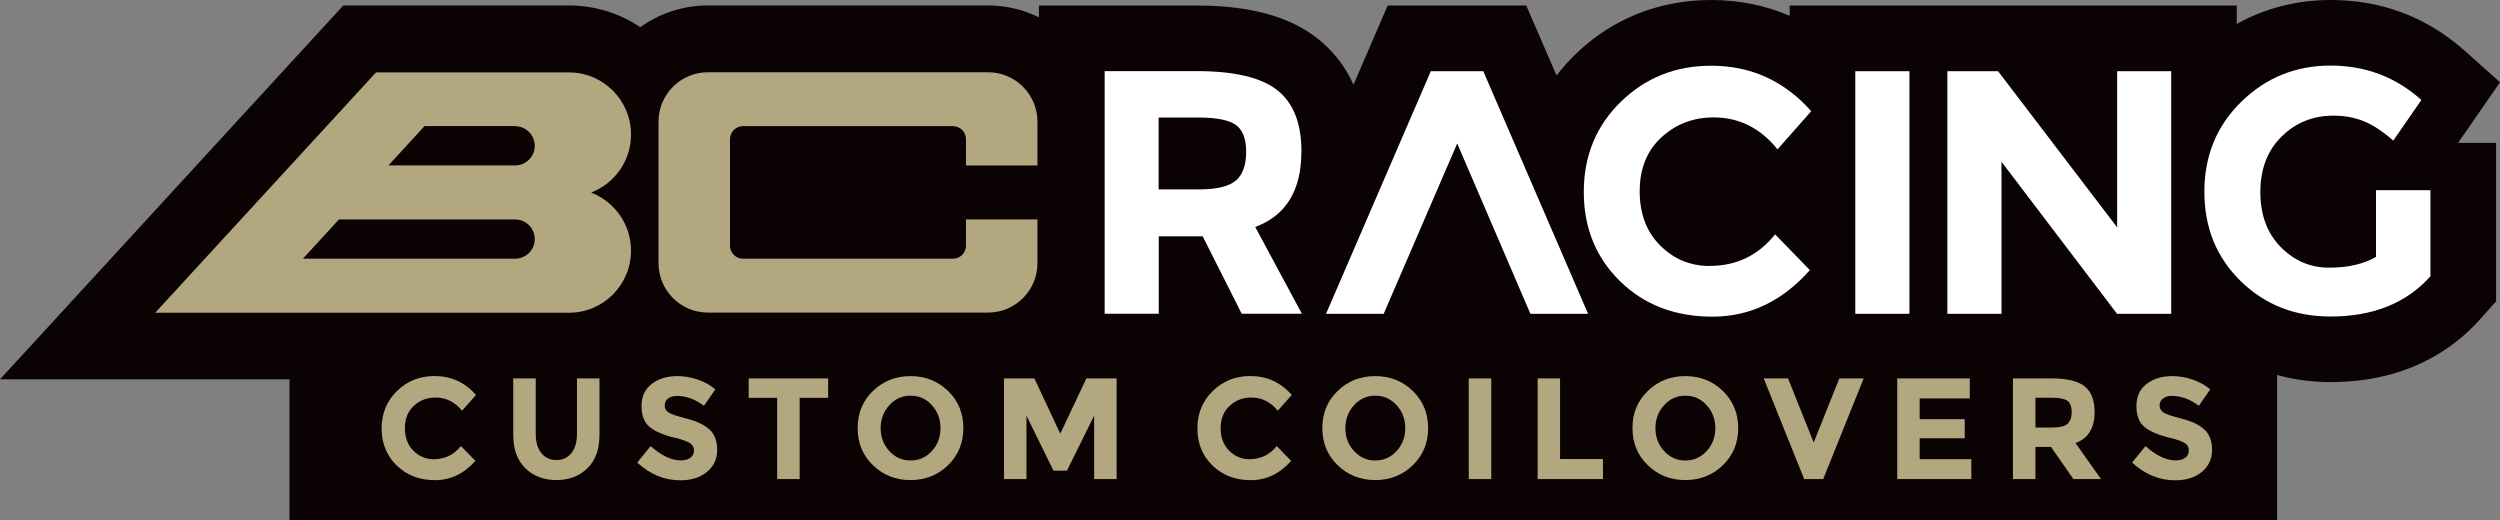 <svg xmlns="http://www.w3.org/2000/svg" id="Layer_2" data-name="Layer 2" viewBox="0 0 325.58 67.76"><rect x="0" y="0" width="325.58" height="67.76" fill="#808080" stroke="none"/><defs><style>      .cls-1 {        fill: #0a0203;      }      .cls-1, .cls-2, .cls-3 {        stroke-width: 0px;      }      .cls-2 {        fill: #fff;      }      .cls-3 {        fill: #b2a77e;      }    </style></defs><g id="Layer_1-2" data-name="Layer 1"><g><path class="cls-1" d="m325.58,10.71l-4.55-4.06c-4.94-4.41-10.83-6.65-17.51-6.65-4.41,0-8.55,1.07-12.22,3.12V.72h-58.23v1.34c-3.15-1.36-6.58-2.06-10.22-2.06-6.83,0-12.97,2.47-17.74,7.13-.87.85-1.67,1.76-2.4,2.7l-3.94-9.11h-18.05l-4.45,10.3c-1.27-2.79-3.04-4.7-4.64-5.97-3.68-2.92-8.85-4.33-15.81-4.33h-20.52v1.53c-2.01-.98-4.26-1.54-6.64-1.54h-36.47c-3.28,0-6.32,1.05-8.8,2.83-2.67-1.79-5.87-2.83-9.32-2.83h-29.36S0,49.4,0,49.4h37.7v18.35h258.85v-18.91c2.21.6,4.54.92,6.96.92,10.03,0,16.07-4.39,19.38-8.08l2.18-2.43v-20.64h-4.95l5.47-7.91Z"></path><g><path class="cls-2" d="m169.48,19.75c0,5.06-2.01,8.33-6.01,9.81l6.08,11.3h-7.84s-5.08-10.08-5.08-10.08h-5.72s0,10.08,0,10.08h-7.05s0-31.6,0-31.6h11.98c4.91,0,8.42.83,10.51,2.49,2.1,1.66,3.14,4.32,3.14,8Zm-8.5,3.75c.87-.78,1.31-2.02,1.31-3.73,0-1.7-.45-2.87-1.36-3.51-.9-.63-2.49-.95-4.75-.95h-5.29s0,9.36,0,9.36h5.15c2.41,0,4.05-.39,4.93-1.18Z"></path><path class="cls-2" d="m222.68,34.63c3.47,0,6.3-1.37,8.5-4.11l4.52,4.66c-3.59,4.04-7.81,6.06-12.68,6.06-4.87,0-8.88-1.53-12.03-4.61-3.15-3.08-4.73-6.95-4.73-11.64,0-4.69,1.61-8.6,4.82-11.73,3.21-3.13,7.13-4.7,11.78-4.7,5.18,0,9.52,1.98,13.02,5.92l-4.39,4.97c-2.23-2.77-5-4.16-8.32-4.16-2.65,0-4.92.87-6.8,2.6-1.88,1.73-2.83,4.07-2.83,7.01s.89,5.3,2.67,7.07c1.78,1.78,3.93,2.67,6.46,2.67Z"></path><path class="cls-2" d="m241.62,9.27h7.05s0,31.6,0,31.6h-7.05s0-31.6,0-31.6Z"></path><path class="cls-2" d="m275.71,9.27h7.05s0,31.6,0,31.6h-7.05s-15.05-19.8-15.05-19.8v19.8s-7.05,0-7.05,0V9.27s6.6,0,6.6,0l15.51,20.34V9.27Z"></path><path class="cls-2" d="m309.42,24.77h7.1s0,11.21,0,11.21c-3.13,3.5-7.47,5.24-13.02,5.24-4.64,0-8.54-1.53-11.69-4.61-3.15-3.08-4.73-6.95-4.73-11.64,0-4.69,1.61-8.6,4.82-11.73s7.08-4.7,11.62-4.7c4.54,0,8.48,1.49,11.82,4.48l-3.66,5.29c-1.42-1.24-2.72-2.09-3.91-2.55-1.19-.47-2.48-.7-3.86-.7-2.68,0-4.94.91-6.78,2.73-1.84,1.82-2.76,4.23-2.76,7.21,0,2.98.88,5.37,2.65,7.17,1.76,1.79,3.86,2.69,6.31,2.69,2.44,0,4.48-.47,6.1-1.4v-8.68Z"></path><path class="cls-2" d="m189.78,18.67l-9.58,22.2h-7.51s13.65-31.6,13.65-31.6h6.83s13.65,31.6,13.65,31.6h-7.51s-9.54-22.2-9.54-22.2Z"></path></g><g><path class="cls-3" d="m135.11,21.55v-5.7c0-3.56-2.88-6.44-6.44-6.44h-36.47c-3.56,0-6.44,2.88-6.44,6.44v18.42c0,3.56,2.88,6.44,6.44,6.44h36.47c3.56,0,6.44-2.88,6.44-6.44v-5.7s-9.31,0-9.31,0v3.43c0,.93-.76,1.69-1.69,1.69h-27.35c-.93,0-1.69-.76-1.69-1.69v-13.88c0-.93.76-1.69,1.69-1.69h27.35c.93,0,1.69.76,1.69,1.69v3.43s9.31,0,9.31,0Z"></path><path class="cls-3" d="m77.03,25.08v-.02c3.01-1.18,5.15-4.11,5.15-7.54,0-4.47-3.62-8.09-8.09-8.09h-25.12s-28.76,31.3-28.76,31.3h53.88c4.47,0,8.09-3.62,8.09-8.09,0-3.43-2.14-6.36-5.15-7.54Zm-9.94-8.64c1.41,0,2.55,1.14,2.55,2.55,0,1.41-1.14,2.55-2.55,2.55h0s-16.5,0-16.5,0l4.7-5.12h11.79Zm-22.94,12.14h22.94,0c1.41,0,2.55,1.15,2.55,2.56,0,1.41-1.14,2.55-2.55,2.55h0s-27.64,0-27.64,0l4.7-5.12Z"></path></g><g><g><path class="cls-3" d="m56.5,59.8c1.44,0,2.61-.57,3.53-1.71l1.88,1.93c-1.49,1.68-3.24,2.51-5.26,2.51-2.02,0-3.68-.64-4.99-1.91-1.31-1.28-1.96-2.89-1.96-4.83,0-1.94.67-3.57,2-4.87,1.33-1.3,2.96-1.95,4.89-1.95,2.15,0,3.95.82,5.4,2.46l-1.82,2.06c-.93-1.15-2.08-1.72-3.45-1.72-1.1,0-2.04.36-2.82,1.08-.78.72-1.17,1.69-1.17,2.91,0,1.22.37,2.2,1.11,2.94.74.74,1.63,1.11,2.68,1.11"></path><path class="cls-3" d="m70.49,59c.49.61,1.15.91,1.97.91s1.48-.3,1.96-.91c.48-.61.72-1.43.72-2.48v-7.24h2.93v7.33c0,1.9-.52,3.36-1.58,4.38-1.05,1.02-2.4,1.53-4.03,1.53s-2.99-.51-4.04-1.54c-1.06-1.03-1.58-2.48-1.58-4.37v-7.33h2.93v7.24c0,1.05.24,1.88.73,2.48"></path><path class="cls-3" d="m86.99,51.9c-.28.23-.42.54-.42.92,0,.38.17.68.52.91.34.22,1.14.49,2.38.8,1.24.31,2.21.77,2.9,1.38.69.61,1.03,1.51,1.03,2.68,0,1.18-.44,2.13-1.32,2.86-.88.73-2.04,1.1-3.48,1.1-2.08,0-3.94-.77-5.61-2.31l1.74-2.14c1.41,1.24,2.72,1.86,3.92,1.86.54,0,.96-.12,1.27-.35.31-.23.46-.54.46-.94,0-.39-.16-.71-.49-.94-.33-.23-.97-.47-1.93-.7-1.53-.36-2.64-.83-3.35-1.42-.71-.58-1.06-1.49-1.06-2.74,0-1.24.45-2.2,1.34-2.88.89-.68,2.01-1.01,3.35-1.01.88,0,1.75.15,2.63.45.87.3,1.64.72,2.29,1.28l-1.48,2.14c-1.14-.86-2.31-1.29-3.53-1.29-.49,0-.87.12-1.15.35"></path></g><polygon class="cls-3" points="104.14 51.81 104.14 62.39 101.21 62.39 101.21 51.81 97.5 51.81 97.5 49.28 107.85 49.28 107.85 51.81 104.14 51.81"></polygon><path class="cls-3" d="m122.48,55.76c0-1.17-.37-2.17-1.12-2.99-.75-.83-1.67-1.24-2.77-1.24-1.09,0-2.02.41-2.77,1.24-.75.82-1.13,1.82-1.13,2.99,0,1.17.38,2.16,1.13,2.98.75.82,1.67,1.23,2.77,1.23,1.09,0,2.02-.41,2.77-1.23.75-.82,1.12-1.81,1.12-2.98m.99,4.82c-1.33,1.29-2.96,1.94-4.9,1.94-1.94,0-3.57-.65-4.89-1.94-1.33-1.29-1.99-2.9-1.99-4.83,0-1.93.66-3.54,1.99-4.83,1.33-1.29,2.96-1.94,4.89-1.94,1.94,0,3.57.65,4.9,1.94,1.33,1.29,1.99,2.9,1.99,4.83s-.66,3.53-1.99,4.83"></path><polygon class="cls-3" points="142.49 54.14 138.95 61.3 137.2 61.3 133.68 54.14 133.68 62.39 130.75 62.39 130.75 49.28 134.71 49.28 138.08 56.48 141.48 49.28 145.42 49.28 145.42 62.39 142.49 62.39 142.49 54.14"></polygon><g><path class="cls-3" d="m162.74,59.8c1.44,0,2.61-.57,3.53-1.71l1.88,1.93c-1.49,1.68-3.24,2.51-5.26,2.51-2.02,0-3.68-.64-4.99-1.91-1.31-1.28-1.96-2.89-1.96-4.83,0-1.94.67-3.57,2-4.87,1.33-1.3,2.96-1.95,4.89-1.95,2.15,0,3.95.82,5.4,2.46l-1.82,2.06c-.93-1.15-2.08-1.72-3.45-1.72-1.1,0-2.04.36-2.82,1.08-.78.72-1.17,1.69-1.17,2.91,0,1.22.37,2.2,1.11,2.94.74.74,1.63,1.11,2.68,1.11"></path><path class="cls-3" d="m183.01,55.76c0-1.17-.38-2.17-1.13-2.99-.75-.83-1.67-1.24-2.77-1.24s-2.02.41-2.77,1.24c-.75.82-1.13,1.82-1.13,2.99,0,1.17.37,2.16,1.13,2.98.75.82,1.67,1.23,2.77,1.23,1.09,0,2.02-.41,2.77-1.23.75-.82,1.13-1.81,1.13-2.98m.99,4.82c-1.33,1.29-2.96,1.94-4.9,1.94-1.94,0-3.57-.65-4.9-1.94-1.33-1.29-1.99-2.9-1.99-4.83s.66-3.54,1.99-4.83c1.32-1.29,2.96-1.94,4.9-1.94,1.94,0,3.57.65,4.9,1.94,1.32,1.29,1.99,2.9,1.99,4.83s-.66,3.53-1.99,4.83"></path></g><rect class="cls-3" x="191.28" y="49.28" width="2.93" height="13.11"></rect><polygon class="cls-3" points="200.25 62.39 200.25 49.28 203.17 49.28 203.17 59.78 208.76 59.78 208.76 62.39 200.25 62.39"></polygon><path class="cls-3" d="m223.39,55.76c0-1.17-.38-2.17-1.13-2.99-.75-.83-1.67-1.24-2.77-1.24-1.09,0-2.02.41-2.77,1.24-.75.82-1.13,1.82-1.13,2.99,0,1.17.37,2.16,1.13,2.98.75.82,1.67,1.23,2.77,1.23,1.09,0,2.02-.41,2.77-1.23.75-.82,1.13-1.81,1.13-2.98m.99,4.82c-1.33,1.29-2.96,1.94-4.9,1.94-1.94,0-3.57-.65-4.89-1.94-1.33-1.29-1.99-2.9-1.99-4.83,0-1.93.66-3.54,1.99-4.83,1.32-1.29,2.96-1.94,4.89-1.94,1.94,0,3.57.65,4.9,1.94,1.32,1.29,1.99,2.9,1.99,4.83,0,1.93-.66,3.53-1.99,4.83"></path><polygon class="cls-3" points="236.2 57.63 239.54 49.28 242.71 49.28 237.44 62.39 234.96 62.39 229.69 49.28 232.86 49.28 236.2 57.63"></polygon><polygon class="cls-3" points="256.53 49.28 256.53 51.89 250 51.89 250 54.59 255.87 54.59 255.87 57.08 250 57.08 250 59.8 256.73 59.8 256.73 62.39 247.08 62.39 247.08 49.28 256.53 49.28"></polygon><g><path class="cls-3" d="m269.26,55.19c.36-.32.54-.84.54-1.55,0-.71-.19-1.19-.56-1.45-.38-.26-1.03-.39-1.97-.39h-2.19s0,3.88,0,3.88h2.14c1,0,1.68-.16,2.04-.49m3.53-1.56c0,2.1-.83,3.46-2.49,4.07l3.32,4.69h-3.6s-2.91-4.18-2.91-4.18h-2.03s0,4.18,0,4.18h-2.93v-13.11h4.97c2.04,0,3.49.34,4.36,1.03.87.69,1.3,1.79,1.3,3.32"></path><path class="cls-3" d="m281.67,51.9c-.28.23-.42.54-.42.92,0,.38.17.68.52.91.34.22,1.14.49,2.38.8,1.25.31,2.21.77,2.9,1.38.69.61,1.03,1.51,1.03,2.68,0,1.18-.44,2.13-1.32,2.86-.88.73-2.04,1.1-3.48,1.1-2.08,0-3.94-.77-5.61-2.31l1.74-2.14c1.41,1.24,2.72,1.86,3.92,1.86.54,0,.96-.12,1.27-.35.31-.23.46-.54.46-.94,0-.39-.16-.71-.49-.94-.32-.23-.97-.47-1.93-.7-1.52-.36-2.64-.83-3.35-1.42-.71-.58-1.06-1.49-1.06-2.74,0-1.24.45-2.2,1.34-2.88.89-.68,2.01-1.01,3.35-1.01.87,0,1.75.15,2.63.45.87.3,1.64.72,2.29,1.28l-1.48,2.14c-1.14-.86-2.31-1.29-3.53-1.29-.49,0-.87.12-1.15.35"></path></g></g></g></g></svg>